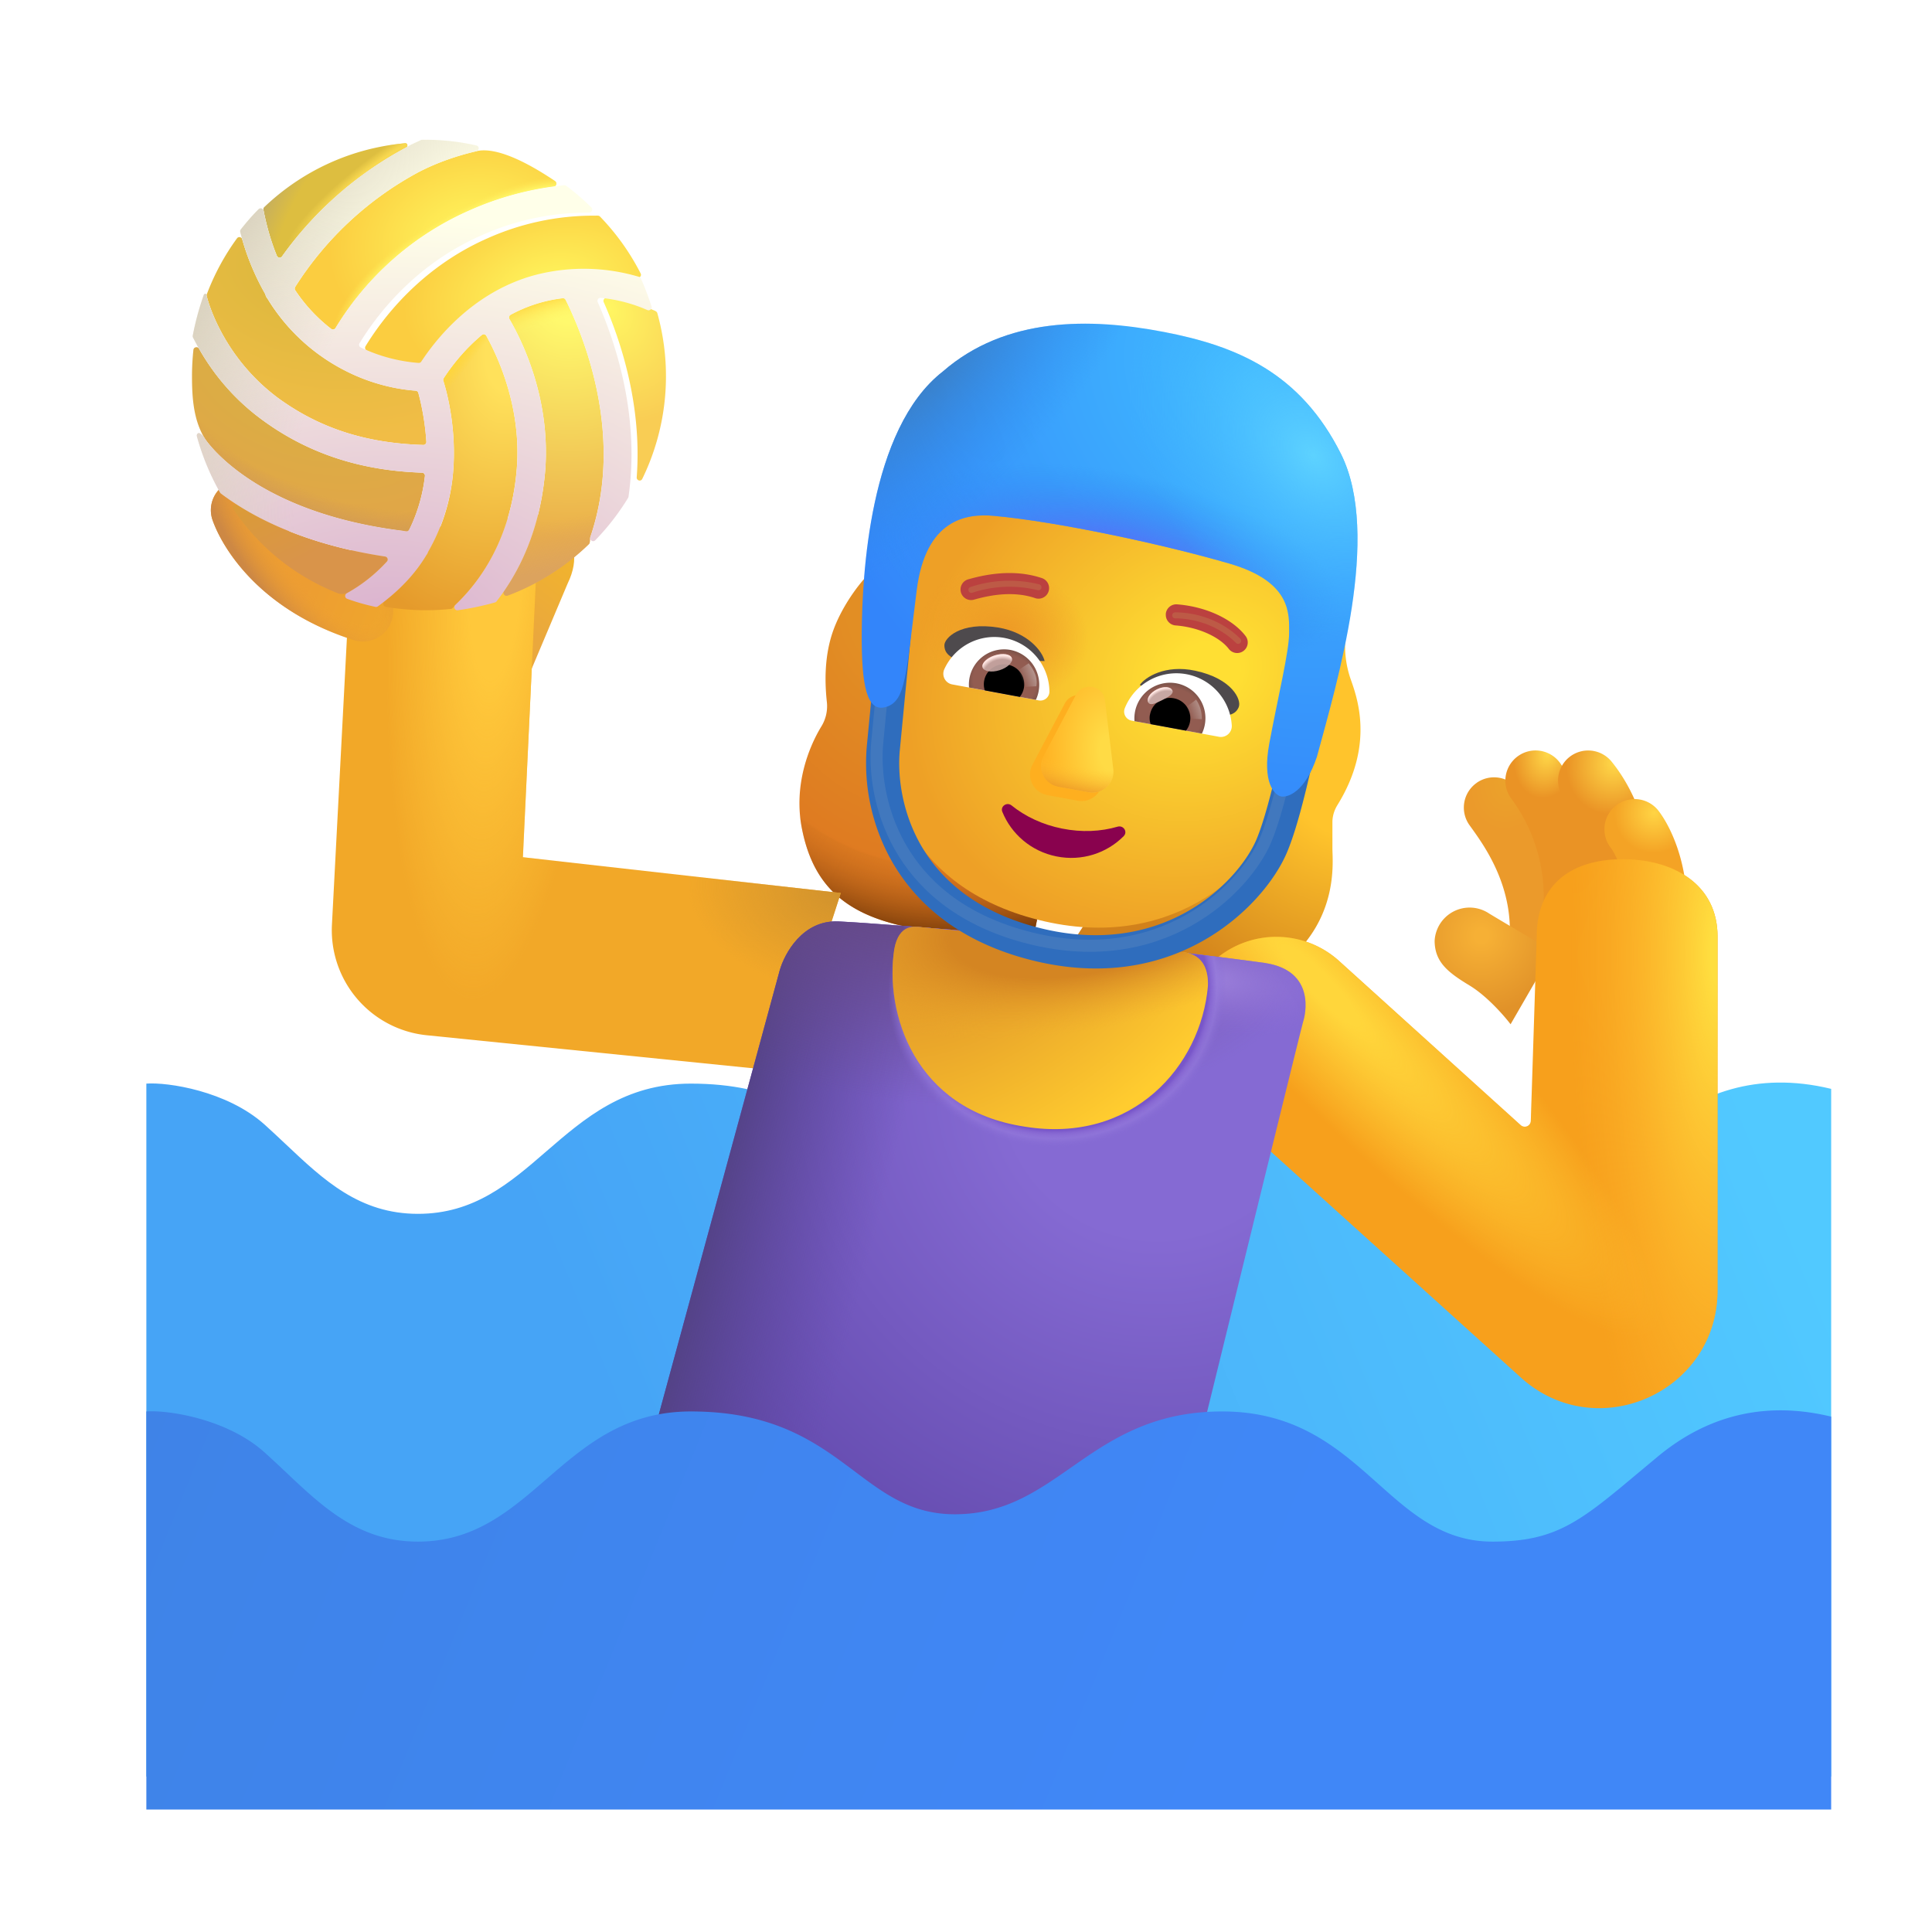 <svg xmlns="http://www.w3.org/2000/svg" fill="none" viewBox="0 0 32 32"><path fill="url(#svg-9fd68b44-0ecf-4e4e-9ea6-6c8ad2f4abb8-a)" d="M13.803 10.438c.163-.45.503-.878.672-1.008l3.375 2.43-.742 3.718c-.094 0-.552-.031-1.633-.156-1.351-.156-1.992-.656-2.195-1.711-.135-.697.11-1.325.32-1.672a.64.64 0 0 0 .097-.397c-.035-.313-.051-.769.106-1.204"/><path fill="url(#svg-0da65ca9-a382-44c6-8e35-4a4c8eba7f90-b)" d="M13.803 10.438c.163-.45.503-.878.672-1.008l3.375 2.43-.742 3.718c-.094 0-.552-.031-1.633-.156-1.351-.156-1.992-.656-2.195-1.711-.135-.697.11-1.325.32-1.672a.64.64 0 0 0 .097-.397c-.035-.313-.051-.769.106-1.204"/><path fill="url(#svg-4454a44f-219a-4d51-8b03-9c672042618b-c)" d="M22.366 11.234a1.7 1.7 0 0 1-.086-.617c.062 0-.75-.104-1.164-.156l-3.532 5.43 3.336.304c1.29-.742 1.149-1.906 1.149-2.14v-.439c0-.101.032-.2.085-.285.623-1.008.317-1.797.212-2.097"/><g filter="url(#svg-3940a057-f5b2-4277-ab7e-dec270933f6a-d)"><path fill="url(#svg-82169588-063d-488c-9a36-aaf6ff6a0cf9-e)" d="M30.18 29.575v-11.39c-1.258-.305-2.198.1-2.875.663l-.301.252c-.982.822-1.379 1.155-2.434 1.155-.818 0-1.343-.468-1.903-.967-.644-.574-1.335-1.19-2.573-1.19-1.172 0-1.859.48-2.504.929-.571.399-1.11.774-1.926.774-.712 0-1.16-.336-1.657-.71-.623-.467-1.323-.993-2.714-.993-1.098 0-1.755.57-2.395 1.123-.605.524-1.194 1.034-2.125 1.034-.968 0-1.56-.558-2.194-1.157q-.169-.16-.345-.32c-.625-.562-1.612-.706-1.96-.68v11.477z"/></g><path fill="url(#svg-8130c362-1bfc-4b9b-9871-2f1875c10b1d-f)" d="m8.625 8.669.458.045c.064.006.128.02.182.056.242.158.338.483.137.895l-.87 2.062-.892-.84z"/><g filter="url(#svg-a40f5cb3-ac76-4ab2-a611-b99a209f00d9-g)"><path fill="#F2A828" d="m5.298 15.914.335-6.413 3.094-.375-.266 5.672 5.265.593-.953 2.954-5.904-.598a1.75 1.75 0 0 1-1.571-1.833"/><path fill="url(#svg-ed0ea593-3a1f-48e8-938f-e671a3bab121-h)" d="m5.298 15.914.335-6.413 3.094-.375-.266 5.672 5.265.593-.953 2.954-5.904-.598a1.75 1.75 0 0 1-1.571-1.833"/><path fill="url(#svg-1bba160e-1692-4f19-9fb4-e9b8cb499685-i)" d="m5.298 15.914.335-6.413 3.094-.375-.266 5.672 5.265.593-.953 2.954-5.904-.598a1.75 1.75 0 0 1-1.571-1.833"/></g><path fill="url(#svg-0dd7bc47-d886-4f0e-9e19-05cdf6b54a6f-j)" fill-rule="evenodd" d="M24.46 12.965a.5.5 0 0 1 .697.125l.04.056c.214.294.92 1.264.797 2.574a.5.5 0 1 1-.996-.095c.087-.915-.401-1.598-.617-1.9l-.046-.064a.5.5 0 0 1 .126-.696" clip-rule="evenodd"/><path fill="url(#svg-3799dfa4-7e0b-4dc0-a590-6d309b551891-k)" fill-rule="evenodd" d="M3.824 7.979a.5.5 0 0 1 .639.302c.08.225.493.986 1.711 1.372a.5.5 0 0 1-.302.953c-1.544-.489-2.176-1.499-2.35-1.988a.5.5 0 0 1 .302-.639" clip-rule="evenodd"/><path fill="url(#svg-9336cbcd-3d44-4c3f-bf0e-30ea654f9dad-l)" fill-rule="evenodd" d="M3.824 7.979a.5.5 0 0 1 .639.302c.08.225.493.986 1.711 1.372a.5.5 0 0 1-.302.953c-1.544-.489-2.176-1.499-2.35-1.988a.5.5 0 0 1 .302-.639" clip-rule="evenodd"/><path fill="url(#svg-4db070ac-db6e-489d-8679-e37885fdf145-m)" fill-rule="evenodd" d="M25.148 12.52a.5.5 0 0 1 .709.143c.188.27.824 1.181.695 2.537a.5.5 0 0 1-.995-.094 2.73 2.73 0 0 0-.534-1.89.5.5 0 0 1 .125-.696" clip-rule="evenodd"/><path fill="url(#svg-f3e07277-8ea7-4f2a-848b-a6380674c18e-n)" fill-rule="evenodd" d="M25.992 12.541a.5.5 0 0 1 .703.076c.268.331.83 1.207.571 2.567a.5.5 0 1 1-.982-.187c.186-.976-.212-1.56-.367-1.753a.5.5 0 0 1 .075-.703" clip-rule="evenodd"/><path fill="url(#svg-9a8f1e58-0639-483f-857c-b93279b75f39-o)" fill-rule="evenodd" d="M26.77 13.339a.5.5 0 0 1 .7.09c.267.347.662 1.258.366 2.407a.5.5 0 1 1-.969-.25c.212-.818-.089-1.416-.189-1.546a.5.5 0 0 1 .091-.701" clip-rule="evenodd"/><path fill="url(#svg-1d46555d-2315-48d0-9ecd-68e1436d68e0-p)" fill-rule="evenodd" d="M26.77 13.339a.5.5 0 0 1 .7.09c.267.347.662 1.258.366 2.407a.5.5 0 1 1-.969-.25c.212-.818-.089-1.416-.189-1.546a.5.5 0 0 1 .091-.701" clip-rule="evenodd"/><path fill="url(#svg-24b9536b-0c7c-497b-86e8-aa2e71ca1823-q)" d="M24.344 16.325c.287.175.57.5.676.64l.699-1.21c-.192-.113-.67-.393-1.051-.622a.58.58 0 0 0-.906.454c.004.351.222.52.582.738"/><g fill-rule="evenodd" clip-rule="evenodd" filter="url(#svg-31903fea-4652-416d-9f17-067e69b58618-r)"><path fill="#F7A01C" d="M26.375 14.731c.856 0 1.573.425 1.573 1.281v5.858c0 1.69-2.003 2.58-3.257 1.447l-5.09-4.6a1.55 1.55 0 1 1 2.079-2.3l3.008 2.719a.1.1 0 0 0 .167-.071l.098-3.053c0-.856.566-1.28 1.422-1.28"/><path fill="url(#svg-45d22284-72ac-4be7-8899-e5f8e765d5b7-s)" d="M26.375 14.731c.856 0 1.573.425 1.573 1.281v5.858c0 1.69-2.003 2.58-3.257 1.447l-5.09-4.6a1.55 1.55 0 1 1 2.079-2.3l3.008 2.719a.1.1 0 0 0 .167-.071l.098-3.053c0-.856.566-1.28 1.422-1.28"/><path fill="url(#svg-6725ee23-c061-4a7c-b474-eb4ca2f9fd52-t)" d="M26.375 14.731c.856 0 1.573.425 1.573 1.281v5.858c0 1.69-2.003 2.58-3.257 1.447l-5.09-4.6a1.55 1.55 0 1 1 2.079-2.3l3.008 2.719a.1.1 0 0 0 .167-.071l.098-3.053c0-.856.566-1.28 1.422-1.28"/></g><g filter="url(#svg-f1689b22-3800-4717-bbd5-48134853b5b7-u)"><path fill="url(#svg-826c4d55-6165-4359-9806-4279dd38ce7b-v)" d="m14.53 12.297.187-1.946c.448-2.856 1.355-3.257 1.752-3.101 1 0 3.331.15 4.656.75s.905 2.339.53 3.133c-.131.578-.418 2.143-.696 2.789-.337.781-1.723 2.22-4.016 1.586-2.13-.59-2.5-2.313-2.413-3.211"/><path fill="url(#svg-8e10e12b-f789-4d86-8945-6b1a305ad14e-w)" d="m14.53 12.297.187-1.946c.448-2.856 1.355-3.257 1.752-3.101 1 0 3.331.15 4.656.75s.905 2.339.53 3.133c-.131.578-.418 2.143-.696 2.789-.337.781-1.723 2.22-4.016 1.586-2.13-.59-2.5-2.313-2.413-3.211"/></g><path fill="url(#svg-6a846d3e-930a-48c9-a385-8b2df439e7b0-x)" d="M3.424 4.875a.04.04 0 0 0-.002.025c.03.13.288 1.023 1.178 1.688.687.502 1.454.753 2.411.782a.05.05 0 0 0 .051-.053 4.2 4.2 0 0 0-.133-.81.05.05 0 0 0-.045-.036 3.1 3.1 0 0 1-1.208-.353 3.2 3.2 0 0 1-1.248-1.175.1.1 0 0 1-.02-.033l-.016-.042-.004-.009a4 4 0 0 1-.375-.895c-.012-.04-.064-.05-.088-.016a3.9 3.9 0 0 0-.5.927"/><path fill="url(#svg-35721b60-de2d-48cf-81fc-9070f6a07126-y)" d="M3.388 7.256c.01.021.797 1.243 3.34 1.543a.05.05 0 0 0 .05-.027c.148-.296.227-.6.26-.888a.05.05 0 0 0-.047-.055c-.736-.026-1.714-.182-2.663-.886a3.75 3.75 0 0 1-1.03-1.166c-.024-.042-.088-.03-.094.017a4 4 0 0 0-.024.439c0 .369.028.726.208 1.023"/><path fill="url(#svg-470b5c55-47d4-4df5-9e96-4954694defb4-z)" d="M3.388 7.256c.01.021.797 1.243 3.34 1.543a.05.05 0 0 0 .05-.027c.148-.296.227-.6.26-.888a.05.05 0 0 0-.047-.055c-.736-.026-1.714-.182-2.663-.886a3.75 3.75 0 0 1-1.03-1.166c-.024-.042-.088-.03-.094.017a4 4 0 0 0-.024.439c0 .369.028.726.208 1.023"/><path fill="url(#svg-1ccf77c3-c12f-40b7-9654-817f6d5e3653-A)" d="M5.605 9.83a.25.25 0 0 0 .14-.004c.272-.151.486-.334.663-.526.027-.03.01-.076-.03-.082-1.132-.172-1.919-.52-2.445-.855-.046-.03-.1.024-.07.068A3.73 3.73 0 0 0 5.605 9.83"/><path fill="url(#svg-cdf918fe-8d0d-40d9-aeca-1be1c478995c-B)" d="M7.467 10.086c.031-.003.052-.044.075-.066.42-.4.922-1.1 1.017-2.252.08-.989-.289-1.816-.504-2.206a.048.048 0 0 0-.074-.013c-.324.27-.535.568-.631.716a.05.05 0 0 0-.006.042c.076.246.22.846.16 1.524a3.16 3.16 0 0 1-.418 1.322l-.003.008-.013.024-.008.01a2.8 2.8 0 0 1-.695.766c-.034.027-.022.082.021.09a4 4 0 0 0 1.079.035"/><path fill="url(#svg-2f0ff509-fd91-4e7f-89fe-25091b591ba3-C)" d="M7.467 10.086c.031-.003.052-.044.075-.066.42-.4.922-1.1 1.017-2.252.08-.989-.289-1.816-.504-2.206a.048.048 0 0 0-.074-.013c-.324.27-.535.568-.631.716a.05.05 0 0 0-.006.042c.076.246.22.846.16 1.524a3.16 3.16 0 0 1-.418 1.322l-.003.008-.013.024-.008.01a2.8 2.8 0 0 1-.695.766c-.034.027-.022.082.021.09a4 4 0 0 0 1.079.035"/><path fill="url(#svg-34d96e3c-77ac-4245-b609-a836ef6f3ecc-D)" d="M9.754 9.013c.025-.025.013-.08.022-.114l.001-.004c.588-1.714-.152-3.418-.409-3.929a.05.05 0 0 0-.048-.026 2.4 2.4 0 0 0-.863.275.05.05 0 0 0-.019.068c.247.43.682 1.366.592 2.517-.074.872-.357 1.518-.68 1.989-.028.04.012.093.057.076.508-.19.965-.482 1.347-.852"/><path fill="url(#svg-34d1231c-ed62-49ce-87f1-6f9e5aa1f7ed-E)" d="M9.754 9.013c.025-.025.013-.08.022-.114l.001-.004c.588-1.714-.152-3.418-.409-3.929a.05.05 0 0 0-.048-.026 2.4 2.4 0 0 0-.863.275.05.05 0 0 0-.019.068c.247.43.682 1.366.592 2.517-.074.872-.357 1.518-.68 1.989-.028.04.012.093.057.076.508-.19.965-.482 1.347-.852"/><path fill="url(#svg-73dc1f66-7310-458b-be4e-bc2d8370f53a-F)" d="M9.754 9.013c.025-.025.013-.08.022-.114l.001-.004c.588-1.714-.152-3.418-.409-3.929a.05.05 0 0 0-.048-.026 2.4 2.4 0 0 0-.863.275.05.05 0 0 0-.019.068c.247.43.682 1.366.592 2.517-.074.872-.357 1.518-.68 1.989-.028.04.012.093.057.076.508-.19.965-.482 1.347-.852"/><g filter="url(#svg-ea71e837-95ee-45be-81d2-c76c4a4393be-G)"><path fill="url(#svg-93814032-2c65-431d-bf4c-9d5d22723d6c-H)" d="M10.786 5.183c-.008-.026-.042-.037-.067-.048a2.5 2.5 0 0 0-.77-.201.05.05 0 0 0-.05.069c.254.573.64 1.664.547 2.901-.005.055.068.078.092.028a3.88 3.88 0 0 0 .248-2.75"/></g><g filter="url(#svg-86542e25-3236-4692-80ba-5921ca527e4b-I)"><path fill="url(#svg-795287c8-26cf-4ac2-ad5d-e674f585cc99-J)" d="M6.977 5.99c.223-.341.846-1.164 1.906-1.44a3.2 3.2 0 0 1 1.57-.001c.042.01.078-.032.058-.07a3.9 3.9 0 0 0-.674-.943c-.018-.02-.054-.014-.08-.014a4.3 4.3 0 0 0-1.793.38c-1.136.503-1.76 1.374-2.01 1.783a.05.05 0 0 0 .02.07c.4.19.76.243.958.256a.05.05 0 0 0 .045-.022"/></g><path fill="url(#svg-bfd42b44-74cf-4605-8751-18b908eedc0a-K)" d="M9.193 3c.038.025.023.084-.022.09a5 5 0 0 0-1.395.395 4.9 4.9 0 0 0-2.218 1.948.05.05 0 0 1-.073.014 2.7 2.7 0 0 1-.596-.64.05.05 0 0 1-.001-.053A5.5 5.5 0 0 1 6.94 2.847a4.1 4.1 0 0 1 .95-.343c.361-.085.938.247 1.303.495"/><path fill="url(#svg-509dc2b9-3f4e-4e45-980c-1c4b0da257de-L)" d="M9.193 3c.038.025.023.084-.022.09a5 5 0 0 0-1.395.395 4.9 4.9 0 0 0-2.218 1.948.05.05 0 0 1-.073.014 2.7 2.7 0 0 1-.596-.64.05.05 0 0 1-.001-.053A5.5 5.5 0 0 1 6.94 2.847a4.1 4.1 0 0 1 .95-.343c.361-.085.938.247 1.303.495"/><path fill="url(#svg-60c0a888-434c-4ae9-888b-e231836ddd33-M)" d="M4.373 3.435c-.014.013-.01.037-.007.056q.084.42.22.747a.05.05 0 0 0 .086.01A6 6 0 0 1 6.73 2.44c.031-.02.018-.07-.02-.067-.904.079-1.719.469-2.338 1.062"/><path fill="url(#svg-315084a3-de72-47a3-857e-0815a179216d-N)" d="M4.373 3.435c-.014.013-.01.037-.007.056q.084.42.22.747a.05.05 0 0 0 .086.01A6 6 0 0 1 6.73 2.44c.031-.02.018-.07-.02-.067-.904.079-1.719.469-2.338 1.062"/><path fill="url(#svg-7d0a509f-753a-4db1-96b5-9ca412878ef3-O)" d="M8.883 4.55C7.823 4.826 7.2 5.65 6.977 5.99a.05.05 0 0 1-.045.021 2.7 2.7 0 0 1-.957-.256.05.05 0 0 1-.02-.07c.25-.41.873-1.28 2.009-1.782a4.3 4.3 0 0 1 1.792-.381c.046 0 .07-.055.038-.087a4 4 0 0 0-.415-.357.05.05 0 0 0-.034-.01 5.1 5.1 0 0 0-1.57.417 4.9 4.9 0 0 0-2.217 1.948.05.05 0 0 1-.073.014 2.7 2.7 0 0 1-.596-.64.05.05 0 0 1-.001-.053A5.5 5.5 0 0 1 6.94 2.847c.319-.167.664-.274.95-.342.05-.013.053-.084.002-.095a3.8 3.8 0 0 0-.837-.095h-.061a.1.1 0 0 0-.023.005c-.08.04-.16.07-.24.12a6 6 0 0 0-2.06 1.807.05.05 0 0 1-.085-.009 4 4 0 0 1-.22-.747c-.008-.039-.055-.054-.083-.026-.105.104-.203.219-.295.335a.05.05 0 0 0-.009.043 4.2 4.2 0 0 0 .413 1.026.2.2 0 0 0 .044.083 3.2 3.2 0 0 0 1.24 1.166c.489.259.949.337 1.208.353a.05.05 0 0 1 .045.036c.049.175.11.47.133.81a.05.05 0 0 1-.05.053c-.957-.029-1.725-.28-2.412-.782-.951-.71-1.18-1.682-1.18-1.703 0-.026-.037-.025-.045 0a4.6 4.6 0 0 0-.182.673.05.05 0 0 0 .004.032c.2.395.543.92 1.131 1.353.949.704 1.927.86 2.663.886a.05.05 0 0 1 .048.055 2.7 2.7 0 0 1-.26.888.05.05 0 0 1-.051.027c-2.543-.3-3.33-1.522-3.34-1.543a.23.23 0 0 0-.075-.077c-.03-.019-.061.012-.052.047.092.334.22.641.383.93a.1.1 0 0 0 .013.016c.512.387 1.371.841 2.722 1.046.039.006.056.053.03.082a2.6 2.6 0 0 1-.665.526c-.038.021-.035.078.006.092q.225.082.469.134a.05.05 0 0 0 .039-.008q.53-.387.804-.85l.008-.01.013-.023q.004-.013.01-.025a3.2 3.2 0 0 0 .411-1.305 4.2 4.2 0 0 0-.16-1.524.05.05 0 0 1 .006-.042 3.3 3.3 0 0 1 .631-.716.048.048 0 0 1 .074.013c.215.39.584 1.217.505 2.206-.096 1.151-.598 1.852-1.018 2.252-.036.034-.008.096.04.088q.32-.046.617-.13a.05.05 0 0 0 .026-.018c.372-.48.722-1.176.805-2.16.09-1.151-.345-2.087-.592-2.517a.05.05 0 0 1 .019-.068 2.37 2.37 0 0 1 .863-.275c.02-.002.04.008.048.026.257.511.997 2.215.41 3.93-.018.05.044.091.081.053a4 4 0 0 0 .544-.702.1.1 0 0 0 .007-.019c.197-1.369-.236-2.602-.51-3.225a.05.05 0 0 1 .05-.07c.33.034.593.123.77.202.04.019.085-.02.071-.061a5 5 0 0 0-.175-.461.05.05 0 0 0-.03-.027 3.2 3.2 0 0 0-1.703-.036"/><path fill="url(#svg-831dbf4f-5e9f-4990-b620-598bab095390-P)" d="M8.883 4.55C7.823 4.826 7.2 5.65 6.977 5.99a.05.05 0 0 1-.045.021 2.7 2.7 0 0 1-.957-.256.05.05 0 0 1-.02-.07c.25-.41.873-1.28 2.009-1.782a4.3 4.3 0 0 1 1.792-.381c.046 0 .07-.055.038-.087a4 4 0 0 0-.415-.357.05.05 0 0 0-.034-.01 5.1 5.1 0 0 0-1.57.417 4.9 4.9 0 0 0-2.217 1.948.05.05 0 0 1-.073.014 2.7 2.7 0 0 1-.596-.64.05.05 0 0 1-.001-.053A5.5 5.5 0 0 1 6.94 2.847c.319-.167.664-.274.95-.342.05-.013.053-.084.002-.095a3.8 3.8 0 0 0-.837-.095h-.061a.1.1 0 0 0-.023.005c-.08.04-.16.07-.24.12a6 6 0 0 0-2.06 1.807.05.05 0 0 1-.085-.009 4 4 0 0 1-.22-.747c-.008-.039-.055-.054-.083-.026-.105.104-.203.219-.295.335a.05.05 0 0 0-.009.043 4.2 4.2 0 0 0 .413 1.026.2.2 0 0 0 .044.083 3.2 3.2 0 0 0 1.24 1.166c.489.259.949.337 1.208.353a.05.05 0 0 1 .045.036c.049.175.11.47.133.81a.05.05 0 0 1-.05.053c-.957-.029-1.725-.28-2.412-.782-.951-.71-1.18-1.682-1.18-1.703 0-.026-.037-.025-.045 0a4.6 4.6 0 0 0-.182.673.05.05 0 0 0 .004.032c.2.395.543.92 1.131 1.353.949.704 1.927.86 2.663.886a.05.05 0 0 1 .048.055 2.7 2.7 0 0 1-.26.888.05.05 0 0 1-.051.027c-2.543-.3-3.33-1.522-3.34-1.543a.23.23 0 0 0-.075-.077c-.03-.019-.061.012-.052.047.092.334.22.641.383.93a.1.1 0 0 0 .013.016c.512.387 1.371.841 2.722 1.046.039.006.056.053.03.082a2.6 2.6 0 0 1-.665.526c-.038.021-.035.078.006.092q.225.082.469.134a.05.05 0 0 0 .039-.008q.53-.387.804-.85l.008-.01.013-.023q.004-.013.01-.025a3.2 3.2 0 0 0 .411-1.305 4.2 4.2 0 0 0-.16-1.524.05.05 0 0 1 .006-.042 3.3 3.3 0 0 1 .631-.716.048.048 0 0 1 .074.013c.215.39.584 1.217.505 2.206-.096 1.151-.598 1.852-1.018 2.252-.036.034-.008.096.04.088q.32-.046.617-.13a.05.05 0 0 0 .026-.018c.372-.48.722-1.176.805-2.16.09-1.151-.345-2.087-.592-2.517a.05.05 0 0 1 .019-.068 2.37 2.37 0 0 1 .863-.275c.02-.002.04.008.048.026.257.511.997 2.215.41 3.93-.018.05.044.091.081.053a4 4 0 0 0 .544-.702.1.1 0 0 0 .007-.019c.197-1.369-.236-2.602-.51-3.225a.05.05 0 0 1 .05-.07c.33.034.593.123.77.202.04.019.085-.02.071-.061a5 5 0 0 0-.175-.461.05.05 0 0 0-.03-.027 3.2 3.2 0 0 0-1.703-.036"/><path fill="url(#svg-9de7b157-0774-46eb-a712-59a3ff370c0b-Q)" d="m12.914 16.075-2.14 7.86 4.609 2.171 4.422-1.953c.583-2.38 1.756-7.16 1.78-7.234.032-.094.22-.844-.64-.97-2.61-.358-6.328-.655-7.062-.687-.588-.025-.89.532-.969.813"/><path fill="url(#svg-670f3832-dfb9-404c-beba-7a62313a6f2b-R)" d="m12.914 16.075-2.14 7.86 4.609 2.171 4.422-1.953c.583-2.38 1.756-7.16 1.78-7.234.032-.094.22-.844-.64-.97-2.61-.358-6.328-.655-7.062-.687-.588-.025-.89.532-.969.813"/><path fill="url(#svg-6221def8-a6ec-4e19-86a1-e51df4843b35-S)" d="m12.914 16.075-2.14 7.86 4.609 2.171 4.422-1.953c.583-2.38 1.756-7.16 1.78-7.234.032-.094.22-.844-.64-.97-2.61-.358-6.328-.655-7.062-.687-.588-.025-.89.532-.969.813"/><path fill="url(#svg-5132db5f-b421-48dc-a180-7c29db9bb994-T)" d="m12.914 16.075-2.14 7.86 4.609 2.171 4.422-1.953c.583-2.38 1.756-7.16 1.78-7.234.032-.094.22-.844-.64-.97-2.61-.358-6.328-.655-7.062-.687-.588-.025-.89.532-.969.813"/><path fill="url(#svg-beeec75f-dddc-48ef-b9ef-707040bf3fa8-U)" d="m12.914 16.075-2.14 7.86 4.609 2.171 4.422-1.953c.583-2.38 1.756-7.16 1.78-7.234.032-.094.22-.844-.64-.97-2.61-.358-6.328-.655-7.062-.687-.588-.025-.89.532-.969.813"/><path fill="url(#svg-dd2d6a36-b248-4d9d-8716-88ca41aae63a-V)" d="m12.914 16.075-2.14 7.86 4.609 2.171 4.422-1.953c.583-2.38 1.756-7.16 1.78-7.234.032-.094.22-.844-.64-.97-2.61-.358-6.328-.655-7.062-.687-.588-.025-.89.532-.969.813"/><path fill="url(#svg-fb9a82ad-1b64-4a72-947c-1c74c1332127-W)" d="M14.812 15.723c.078-.437.356-.364.395-.371l4.3.414c.11 0 .52.01.5.567-.117 1.328-1.25 2.617-3.034 2.328-1.84-.277-2.321-1.895-2.161-2.938"/><path fill="url(#svg-da73e4f8-99b3-482a-9acd-21e9c6e1f2c7-X)" d="M14.812 15.723c.078-.437.356-.364.395-.371l4.3.414c.11 0 .52.01.5.567-.117 1.328-1.25 2.617-3.034 2.328-1.84-.277-2.321-1.895-2.161-2.938"/><path fill="#BB413F" fill-rule="evenodd" d="M17.14 9.905c-.38-.127-.779-.037-1.004.026a.175.175 0 1 1-.094-.337c.233-.065.72-.183 1.208-.021a.175.175 0 1 1-.11.332M19.31 10.17a.175.175 0 0 0 .16.189c.413.032.746.21.882.388a.175.175 0 1 0 .279-.212c-.215-.282-.656-.488-1.134-.525a.175.175 0 0 0-.188.16" clip-rule="evenodd"/><g filter="url(#svg-6f5c3edf-5597-4e9a-a260-b9a628ef84e7-Y)"><path fill="#FEAF1F" d="m17.636 11.652-.535 1.014c-.11.209.014.46.248.504l.497.092a.348.348 0 0 0 .412-.382l-.138-1.138c-.028-.252-.364-.314-.484-.09"/></g><g filter="url(#svg-a33053a8-ae32-4d40-9eb2-72b9352f63a3-Z)"><path fill="url(#svg-7f971ed6-6cfd-45d4-95aa-0acb905be984-aa)" d="m17.818 11.513-.535 1.014c-.11.209.014.46.248.504l.498.091a.348.348 0 0 0 .411-.381l-.138-1.139c-.028-.251-.364-.313-.484-.09"/><path fill="url(#svg-81be0889-035e-4487-96ed-74a7f11b741b-ab)" d="m17.818 11.513-.535 1.014c-.11.209.014.46.248.504l.498.091a.348.348 0 0 0 .411-.381l-.138-1.139c-.028-.251-.364-.313-.484-.09"/></g><path fill="#89024E" d="M17.592 13.724c-.322-.064-.61-.2-.838-.384-.078-.062-.19.017-.152.107.148.365.476.654.897.738.422.085.835-.056 1.112-.335.072-.072-.003-.185-.099-.158-.28.082-.595.097-.92.032"/><g filter="url(#svg-1420d2a5-7468-4d02-83c1-bec91a5b1341-ac)"><path fill="#4E4A4D" d="M15.542 10.737c0 .149.117.193.168.23l1.492.032c-.034-.154-.27-.473-.77-.555-.625-.101-.89.175-.89.293"/></g><g filter="url(#svg-06d8a30f-7eef-4a06-b2b9-e05856c5a975-ad)"><path fill="#4E4A4D" d="M20.62 11.756c-.054.138-.18.136-.24.153l-1.402-.512c.087-.131.423-.344.918-.238.62.132.766.486.723.596"/></g><path fill="#fff" d="M19.652 11.167a.92.92 0 0 1 .75.847.18.18 0 0 1-.214.189l-1.444-.267a.152.152 0 0 1-.115-.203.92.92 0 0 1 1.023-.566"/><path fill="url(#svg-03335435-79c3-4236-b6a7-7dc688e5aeff-ae)" d="M19.485 11.318a.587.587 0 0 1 .422.833l-1.116-.206a.59.59 0 0 1 .694-.627"/><path fill="#000" d="M19.048 11.835a.335.335 0 0 1 .392-.27.335.335 0 0 1 .204.537l-.585-.108a.3.3 0 0 1-.012-.16"/><g filter="url(#svg-a34db4d6-4708-400f-9003-61bcc133ed11-af)"><path fill="#C7A7A3" d="M19.417 11.433c.031.062-.067.113-.177.168-.111.054-.193.092-.223.03-.031-.062.034-.157.144-.212s.225-.048.256.014"/><path fill="url(#svg-ddfc9fd0-5a60-4255-977b-0622ba1673c9-ag)" d="M19.417 11.433c.031.062-.067.113-.177.168-.111.054-.193.092-.223.03-.031-.062.034-.157.144-.212s.225-.048.256.014"/></g><g filter="url(#svg-0a675065-92cf-4fb5-b422-225f92231749-ah)"><path fill="url(#svg-7e290582-6bc4-42ef-b81d-c99f72cfb3a7-ai)" d="M19.905 11.913a.55.55 0 0 0-.094-.325l-.2.152.048.16z"/></g><path fill="#fff" d="M16.636 10.566a.91.91 0 0 0-.996.52.18.18 0 0 0 .131.25l1.433.265a.15.15 0 0 0 .178-.148.915.915 0 0 0-.747-.887"/><path fill="url(#svg-8d385f8e-3ba1-41ba-8413-76de6f638633-aj)" d="M16.736 10.765a.583.583 0 0 0-.686.622l1.107.205a.587.587 0 0 0-.421-.827"/><path fill="#000" d="M16.958 11.399a.33.33 0 0 0-.267-.39.332.332 0 0 0-.38.426l.58.108a.33.33 0 0 0 .067-.144"/><g filter="url(#svg-59134cfc-e061-471b-84e2-870426c31b64-ak)"><path fill="url(#svg-7dbbf898-4d14-4c75-857c-e12794165616-al)" d="M17.165 11.366c.034-.185-.093-.335-.127-.38l-.217.144.07.252z"/></g><g filter="url(#svg-8658a943-52ff-48ce-a40d-362c888fb2fb-am)" transform="rotate(-17.442 16.517 10.978)"><ellipse cx="16.517" cy="10.978" fill="#C7A7A3" fill-opacity=".9" rx=".254" ry=".129"/><ellipse cx="16.517" cy="10.978" fill="url(#svg-6307777d-fb7c-49c6-a7e1-e9590a6d8154-an)" rx=".254" ry=".129"/></g><g filter="url(#svg-0cd282fe-d02f-41bb-941f-80b943a9cbb0-ao)"><path fill="url(#svg-1dc49d52-c961-4b6d-8c7a-c8e1c88fdd2b-ap)" d="M30.18 30.122v-6.508c-1.258-.305-2.198.101-2.875.664l-.301.251c-.982.823-1.379 1.155-2.434 1.155-.818 0-1.343-.467-1.903-.967-.644-.573-1.335-1.189-2.573-1.189-1.172 0-1.859.479-2.504.929-.571.398-1.11.774-1.926.774-.712 0-1.16-.336-1.657-.71-.623-.467-1.323-.993-2.714-.993-1.098 0-1.755.57-2.395 1.123-.605.523-1.194 1.033-2.125 1.033-.968 0-1.56-.557-2.194-1.156a20 20 0 0 0-.345-.32c-.625-.563-1.612-.706-1.96-.68v6.594z"/></g><g filter="url(#svg-2449a303-7f21-4d77-b4da-c364064f63e1-aq)"><path stroke="#BD5A46" stroke-linecap="round" stroke-width=".1" d="M16.09 9.77a2 2 0 0 1 1.11-.043"/></g><g filter="url(#svg-091aca64-84f5-4f02-a532-e9591c96c704-ar)"><path stroke="#BD5A46" stroke-linecap="round" stroke-width=".1" d="M19.465 10.192c.316 0 .734.113 1.043.422"/></g><g filter="url(#svg-403e57e8-a40f-4b31-af18-f21c0ebf40c6-as)"><path fill="#2F6DBD" fill-rule="evenodd" d="m14.256 12.27.187-1.945.548.053-.187 1.945c-.039.403.025 1 .34 1.56.312.552.876 1.084 1.873 1.36 2.131.59 3.394-.745 3.69-1.43.127-.296.263-.824.387-1.372.06-.27.117-.538.166-.775l.024-.112c.04-.19.074-.358.102-.482l.536.121a32 32 0 0 0-.123.585c-.05.238-.107.51-.169.784-.121.54-.268 1.118-.419 1.469-.378.878-1.887 2.422-4.341 1.742-1.135-.314-1.82-.939-2.205-1.62a3.3 3.3 0 0 1-.409-1.883" clip-rule="evenodd"/></g><g filter="url(#svg-ba70efb5-dea5-43fe-b738-336fac59e5be-at)"><path stroke="#4178BE" stroke-width=".2" d="m14.717 10.352-.187 1.945c-.086.898.282 2.62 2.413 3.21 2.293.636 3.679-.804 4.016-1.585.278-.646.565-2.211.695-2.79"/></g><path fill="url(#svg-b1945cdf-e84c-4fde-9266-b5a28d27e396-au)" d="M15.184 9.774c.148-1.181.828-1.271 1.277-1.23 1.074.097 2.836.48 3.898.789 1.045.303.993.847.993 1.152s-.18 1.035-.329 1.832c-.118.638.081.85.196.875.117.02.4-.081.593-.656.336-1.242 1.07-3.672.399-5.016-.672-1.344-1.719-1.789-2.938-2.023-1.218-.235-2.617-.25-3.656.656-1.226.953-1.336 3.406-1.344 4.313-.007.906.086 1.343.407 1.242.32-.102.324-.504.504-1.934"/><path fill="url(#svg-b94582ea-1c50-4a56-a779-d5c76c734fa2-av)" d="M15.184 9.774c.148-1.181.828-1.271 1.277-1.23 1.074.097 2.836.48 3.898.789 1.045.303.993.847.993 1.152s-.18 1.035-.329 1.832c-.118.638.081.85.196.875.117.02.4-.081.593-.656.336-1.242 1.07-3.672.399-5.016-.672-1.344-1.719-1.789-2.938-2.023-1.218-.235-2.617-.25-3.656.656-1.226.953-1.336 3.406-1.344 4.313-.007.906.086 1.343.407 1.242.32-.102.324-.504.504-1.934"/><path fill="url(#svg-fa475f08-9d20-4453-a905-4f641012db59-aw)" d="M15.184 9.774c.148-1.181.828-1.271 1.277-1.23 1.074.097 2.836.48 3.898.789 1.045.303.993.847.993 1.152s-.18 1.035-.329 1.832c-.118.638.081.85.196.875.117.02.4-.081.593-.656.336-1.242 1.07-3.672.399-5.016-.672-1.344-1.719-1.789-2.938-2.023-1.218-.235-2.617-.25-3.656.656-1.226.953-1.336 3.406-1.344 4.313-.007.906.086 1.343.407 1.242.32-.102.324-.504.504-1.934"/><path fill="url(#svg-36066a71-15a7-4701-a37b-fd0929aba399-ax)" d="M15.184 9.774c.148-1.181.828-1.271 1.277-1.23 1.074.097 2.836.48 3.898.789 1.045.303.993.847.993 1.152s-.18 1.035-.329 1.832c-.118.638.081.85.196.875.117.02.4-.081.593-.656.336-1.242 1.07-3.672.399-5.016-.672-1.344-1.719-1.789-2.938-2.023-1.218-.235-2.617-.25-3.656.656-1.226.953-1.336 3.406-1.344 4.313-.007.906.086 1.343.407 1.242.32-.102.324-.504.504-1.934"/><defs><radialGradient id="svg-9fd68b44-0ecf-4e4e-9ea6-6c8ad2f4abb8-a" cx="0" cy="0" r="1" gradientTransform="matrix(.608 5.609 -4.205 .456 14.938 9.969)" gradientUnits="userSpaceOnUse"><stop offset=".214" stop-color="#E28E24"/><stop offset="1" stop-color="#DD7320"/></radialGradient><radialGradient id="svg-0da65ca9-a382-44c6-8e35-4a4c8eba7f90-b" cx="0" cy="0" r="1" gradientTransform="matrix(-.843 4.359 -5.01 -.968 15.546 11.219)" gradientUnits="userSpaceOnUse"><stop offset=".7" stop-color="#E07C21" stop-opacity="0"/><stop offset=".712" stop-color="#C86D1B" stop-opacity=".23"/><stop offset=".963" stop-color="#7A3C09"/></radialGradient><radialGradient id="svg-4454a44f-219a-4d51-8b03-9c672042618b-c" cx="0" cy="0" r="1" gradientTransform="rotate(124.509 8.145 12.124)scale(4.75 4.1)" gradientUnits="userSpaceOnUse"><stop offset=".351" stop-color="#FFC42C"/><stop offset="1" stop-color="#D1811B"/></radialGradient><radialGradient id="svg-ed0ea593-3a1f-48e8-938f-e671a3bab121-h" cx="0" cy="0" r="1" gradientTransform="matrix(-.406 6.938 -1.768 -.104 8.008 10.22)" gradientUnits="userSpaceOnUse"><stop offset=".234" stop-color="#FFC83B"/><stop offset="1" stop-color="#FFC83B" stop-opacity="0"/></radialGradient><radialGradient id="svg-1bba160e-1692-4f19-9fb4-e9b8cb499685-i" cx="0" cy="0" r="1" gradientTransform="matrix(-2.531 -.25 .163 -1.652 13.727 15.387)" gradientUnits="userSpaceOnUse"><stop stop-color="#D1922D"/><stop offset="1" stop-color="#D1922D" stop-opacity="0"/></radialGradient><radialGradient id="svg-0dd7bc47-d886-4f0e-9e19-05cdf6b54a6f-j" cx="0" cy="0" r="1" gradientTransform="matrix(-.556 1.949 -1.482 -.423 25.008 12.92)" gradientUnits="userSpaceOnUse"><stop stop-color="#EBA32B"/><stop offset=".42" stop-color="#EB9A2B"/></radialGradient><radialGradient id="svg-9336cbcd-3d44-4c3f-bf0e-30ea654f9dad-l" cx="0" cy="0" r="1" gradientTransform="matrix(-.812 .691 -1.883 -2.212 5.328 9.29)" gradientUnits="userSpaceOnUse"><stop offset=".445" stop-color="#EE9F32" stop-opacity="0"/><stop offset=".994" stop-color="#CD8844"/></radialGradient><radialGradient id="svg-4db070ac-db6e-489d-8679-e37885fdf145-m" cx="0" cy="0" r="1" gradientTransform="matrix(-.516 1.905 -1.386 -.376 25.64 12.473)" gradientUnits="userSpaceOnUse"><stop stop-color="#FFD949"/><stop offset=".384" stop-color="#EA9325"/></radialGradient><radialGradient id="svg-f3e07277-8ea7-4f2a-848b-a6380674c18e-n" cx="0" cy="0" r="1" gradientTransform="rotate(113.89 9.262 15.016)scale(1.871 1.682)" gradientUnits="userSpaceOnUse"><stop stop-color="#FFD949"/><stop offset=".467" stop-color="#EA9325"/></radialGradient><radialGradient id="svg-9a8f1e58-0639-483f-857c-b93279b75f39-o" cx="0" cy="0" r="1" gradientTransform="rotate(123.003 10.044 14.17)scale(.904 .894)" gradientUnits="userSpaceOnUse"><stop stop-color="#FFD444"/><stop offset=".739" stop-color="#F4A325"/></radialGradient><radialGradient id="svg-1d46555d-2315-48d0-9ecd-68e1436d68e0-p" cx="0" cy="0" r="1" gradientTransform="rotate(-50.097 30.21 -21.81)scale(.591 1.016)" gradientUnits="userSpaceOnUse"><stop offset=".278" stop-color="#FCC433"/><stop offset="1" stop-color="#FCC433" stop-opacity="0"/></radialGradient><radialGradient id="svg-24b9536b-0c7c-497b-86e8-aa2e71ca1823-q" cx="0" cy="0" r="1" gradientTransform="rotate(38.059 -10.196 43.322)scale(1.28 1.301)" gradientUnits="userSpaceOnUse"><stop offset=".088" stop-color="#F6B035"/><stop offset="1" stop-color="#E19229"/></radialGradient><radialGradient id="svg-45d22284-72ac-4be7-8899-e5f8e765d5b7-s" cx="0" cy="0" r="1" gradientTransform="matrix(5.5 5.719 -1.125 1.082 21.383 16.825)" gradientUnits="userSpaceOnUse"><stop offset=".112" stop-color="#FFD63B"/><stop offset="1" stop-color="#FFD63B" stop-opacity="0"/></radialGradient><radialGradient id="svg-6725ee23-c061-4a7c-b474-eb4ca2f9fd52-t" cx="0" cy="0" r="1" gradientTransform="matrix(0 10.156 -2.425 0 27.948 16.294)" gradientUnits="userSpaceOnUse"><stop offset=".046" stop-color="#FFDE3F"/><stop offset="1" stop-color="#FFB32D" stop-opacity="0"/></radialGradient><radialGradient id="svg-826c4d55-6165-4359-9806-4279dd38ce7b-v" cx="0" cy="0" r="1" gradientTransform="rotate(153.547 8.561 8.05)scale(5.068 4.243)" gradientUnits="userSpaceOnUse"><stop offset=".113" stop-color="#FFDF33"/><stop offset="1" stop-color="#EEA026"/></radialGradient><radialGradient id="svg-8e10e12b-f789-4d86-8945-6b1a305ad14e-w" cx="0" cy="0" r="1" gradientTransform="matrix(.234 -1.094 1.373 .294 16.484 10.781)" gradientUnits="userSpaceOnUse"><stop stop-color="#EE9925"/><stop offset="1" stop-color="#EE9925" stop-opacity="0"/></radialGradient><radialGradient id="svg-6a846d3e-930a-48c9-a385-8b2df439e7b0-x" cx="0" cy="0" r="1" gradientTransform="matrix(-.906 2.219 -3.498 -1.429 4.883 4.606)" gradientUnits="userSpaceOnUse"><stop offset=".203" stop-color="#E0B93F"/><stop offset="1" stop-color="#F1BD46"/></radialGradient><radialGradient id="svg-35721b60-de2d-48cf-81fc-9070f6a07126-y" cx="0" cy="0" r="1" gradientTransform="matrix(-.96 1.999 -3.513 -1.688 4.73 6.309)" gradientUnits="userSpaceOnUse"><stop offset=".203" stop-color="#DAAE44"/><stop offset="1" stop-color="#E2A548"/></radialGradient><radialGradient id="svg-470b5c55-47d4-4df5-9e96-4954694defb4-z" cx="0" cy="0" r="1" gradientTransform="matrix(-.516 1.391 -3.212 -1.191 5.508 7.06)" gradientUnits="userSpaceOnUse"><stop offset=".764" stop-color="#D39C52" stop-opacity="0"/><stop offset="1" stop-color="#D39C52"/></radialGradient><radialGradient id="svg-1ccf77c3-c12f-40b7-9654-817f6d5e3653-A" cx="0" cy="0" r="1" gradientTransform="rotate(73.347 -3.658 6.619)scale(1.436 2.952)" gradientUnits="userSpaceOnUse"><stop offset=".05" stop-color="#DB9C35"/><stop offset="1" stop-color="#D9944A"/></radialGradient><radialGradient id="svg-cdf918fe-8d0d-40d9-aeca-1be1c478995c-B" cx="0" cy="0" r="1" gradientTransform="matrix(-1.147 4.656 -2.928 -.721 8.57 5.7)" gradientUnits="userSpaceOnUse"><stop offset=".168" stop-color="#FFE15B"/><stop offset="1" stop-color="#E59A2B"/></radialGradient><radialGradient id="svg-34d96e3c-77ac-4245-b609-a836ef6f3ecc-D" cx="0" cy="0" r="1" gradientTransform="matrix(.406 3.963 -3.918 .402 9.43 4.94)" gradientUnits="userSpaceOnUse"><stop offset=".1" stop-color="#FFF96D"/><stop offset="1" stop-color="#EAAE49"/></radialGradient><radialGradient id="svg-34d1231c-ed62-49ce-87f1-6f9e5aa1f7ed-E" cx="0" cy="0" r="1" gradientTransform="rotate(81.641 .742 8.022)scale(3.836 10.591)" gradientUnits="userSpaceOnUse"><stop offset=".667" stop-color="#DCA35E" stop-opacity="0"/><stop offset=".887" stop-color="#DCA35E"/></radialGradient><radialGradient id="svg-73dc1f66-7310-458b-be4e-bc2d8370f53a-F" cx="0" cy="0" r="1" gradientTransform="matrix(-1.102 -3.502 7.049 -2.217 9.922 8.442)" gradientUnits="userSpaceOnUse"><stop offset=".862" stop-color="#FFFA6E" stop-opacity="0"/><stop offset="1" stop-color="#FFCD36"/></radialGradient><radialGradient id="svg-93814032-2c65-431d-bf4c-9d5d22723d6c-H" cx="0" cy="0" r="1" gradientTransform="matrix(.953 1.732 -1.314 .723 9.977 5.11)" gradientUnits="userSpaceOnUse"><stop stop-color="#FFF662"/><stop offset="1" stop-color="#F9CD54"/></radialGradient><radialGradient id="svg-795287c8-26cf-4ac2-ad5d-e674f585cc99-J" cx="0" cy="0" r="1" gradientTransform="rotate(-103.141 6.39 -1.196)scale(1.581 2.462)" gradientUnits="userSpaceOnUse"><stop stop-color="#FFF75E"/><stop offset="1" stop-color="#FBCD40"/></radialGradient><radialGradient id="svg-bfd42b44-74cf-4605-8751-18b908eedc0a-K" cx="0" cy="0" r="1" gradientTransform="rotate(-100.73 5.552 -1.249)scale(1.849 2.38)" gradientUnits="userSpaceOnUse"><stop stop-color="#FFF75E"/><stop offset="1" stop-color="#FBCD40"/></radialGradient><radialGradient id="svg-509dc2b9-3f4e-4e45-980c-1c4b0da257de-L" cx="0" cy="0" r="1" gradientTransform="rotate(151.204 3.382 3.273)scale(2.692 1.11)" gradientUnits="userSpaceOnUse"><stop offset=".874" stop-color="#FFF665"/><stop offset="1" stop-color="#FFE451" stop-opacity="0"/></radialGradient><radialGradient id="svg-60c0a888-434c-4ae9-888b-e231836ddd33-M" cx="0" cy="0" r="1" gradientTransform="matrix(-.992 -.602 1.51 -2.491 5.656 3.442)" gradientUnits="userSpaceOnUse"><stop offset=".626" stop-color="#DDBE40"/><stop offset="1" stop-color="#C5AE5F"/></radialGradient><radialGradient id="svg-315084a3-de72-47a3-857e-0815a179216d-N" cx="0" cy="0" r="1" gradientTransform="rotate(142.445 2.65 2.56)scale(1.961 .404)" gradientUnits="userSpaceOnUse"><stop offset=".651" stop-color="#F8D84F"/><stop offset="1" stop-color="#F8D84F" stop-opacity="0"/></radialGradient><radialGradient id="svg-7d0a509f-753a-4db1-96b5-9ca412878ef3-O" cx="0" cy="0" r="1" gradientTransform="matrix(-.031 -6.938 10.471 -.047 6.414 10.544)" gradientUnits="userSpaceOnUse"><stop stop-color="#D9AFCD"/><stop offset="1" stop-color="#FFFFE9"/></radialGradient><radialGradient id="svg-831dbf4f-5e9f-4990-b620-598bab095390-P" cx="0" cy="0" r="1" gradientTransform="matrix(-5.094 -2.875 4.048 -7.172 8.695 7.075)" gradientUnits="userSpaceOnUse"><stop offset=".591" stop-color="#D9D1BE" stop-opacity="0"/><stop offset="1" stop-color="#D9D1BE"/></radialGradient><radialGradient id="svg-9de7b157-0774-46eb-a712-59a3ff370c0b-Q" cx="0" cy="0" r="1" gradientTransform="matrix(-3.688 8.594 -8.599 -3.69 19.164 17.95)" gradientUnits="userSpaceOnUse"><stop offset=".27" stop-color="#856AD3"/><stop offset="1" stop-color="#6249AC"/></radialGradient><radialGradient id="svg-6221def8-a6ec-4e19-86a1-e51df4843b35-S" cx="0" cy="0" r="1" gradientTransform="rotate(99.197 1.028 13.71)scale(3.324 6.996)" gradientUnits="userSpaceOnUse"><stop stop-color="#654986"/><stop offset="1" stop-color="#654986" stop-opacity="0"/></radialGradient><radialGradient id="svg-5132db5f-b421-48dc-a180-7c29db9bb994-T" cx="0" cy="0" r="1" gradientTransform="rotate(6.921 -123.96 171.522)scale(2.723 .91)" gradientUnits="userSpaceOnUse"><stop stop-color="#A186DF"/><stop offset="1" stop-color="#8D6BD3" stop-opacity="0"/></radialGradient><radialGradient id="svg-beeec75f-dddc-48ef-b9ef-707040bf3fa8-U" cx="0" cy="0" r="1" gradientTransform="matrix(.301 2.594 -2.789 .323 17.508 16.398)" gradientUnits="userSpaceOnUse"><stop offset=".906" stop-color="#9E83E0"/><stop offset="1" stop-color="#866BD4" stop-opacity="0"/></radialGradient><radialGradient id="svg-dd2d6a36-b248-4d9d-8716-88ca41aae63a-V" cx="0" cy="0" r="1" gradientTransform="matrix(.297 2.562 -2.755 .319 17.508 16.398)" gradientUnits="userSpaceOnUse"><stop offset=".898" stop-color="#7856C9"/><stop offset=".954" stop-color="#7856C9" stop-opacity="0"/></radialGradient><radialGradient id="svg-fb9a82ad-1b64-4a72-947c-1c74c1332127-W" cx="0" cy="0" r="1" gradientTransform="matrix(2.688 4 -6.153 4.134 15.852 15.106)" gradientUnits="userSpaceOnUse"><stop offset=".07" stop-color="#DC8E27"/><stop offset=".876" stop-color="#FFCC2F"/></radialGradient><radialGradient id="svg-da73e4f8-99b3-482a-9acd-21e9c6e1f2c7-X" cx="0" cy="0" r="1" gradientTransform="rotate(168.536 8.26 8.474)scale(4.56 1.902)" gradientUnits="userSpaceOnUse"><stop offset=".514" stop-color="#D48522"/><stop offset="1" stop-color="#EDAB2B" stop-opacity="0"/></radialGradient><radialGradient id="svg-7f971ed6-6cfd-45d4-95aa-0acb905be984-aa" cx="0" cy="0" r="1" gradientTransform="matrix(-1.109 .094 -.159 -1.877 18.383 12.466)" gradientUnits="userSpaceOnUse"><stop offset=".151" stop-color="#FFDB45"/><stop offset="1" stop-color="#FFB223"/></radialGradient><radialGradient id="svg-81be0889-035e-4487-96ed-74a7f11b741b-ab" cx="0" cy="0" r="1" gradientTransform="rotate(101.72 4.228 13.237)scale(1.5 3.27)" gradientUnits="userSpaceOnUse"><stop offset=".615" stop-color="#FFC532" stop-opacity="0"/><stop offset=".928" stop-color="#EB9626"/></radialGradient><radialGradient id="svg-03335435-79c3-4236-b6a7-7dc688e5aeff-ae" cx="0" cy="0" r="1" gradientTransform="rotate(100.472 4.766 13.987)scale(.595 .704)" gradientUnits="userSpaceOnUse"><stop offset=".75" stop-color="#925C51"/><stop offset="1" stop-color="#694B43"/><stop offset="1" stop-color="#804D49"/><stop offset="1" stop-color="#85534D"/></radialGradient><radialGradient id="svg-ddfc9fd0-5a60-4255-977b-0622ba1673c9-ag" cx="0" cy="0" r="1" gradientTransform="rotate(-117.34 13.18 -.038)scale(.247 .341)" gradientUnits="userSpaceOnUse"><stop offset=".766" stop-color="#FFE6E2" stop-opacity="0"/><stop offset=".966" stop-color="#FFE6E2"/></radialGradient><radialGradient id="svg-8d385f8e-3ba1-41ba-8413-76de6f638633-aj" cx="0" cy="0" r="1" gradientTransform="rotate(100.472 3.625 12.566)scale(.59 .698)" gradientUnits="userSpaceOnUse"><stop offset=".75" stop-color="#925C51"/><stop offset="1" stop-color="#694B43"/><stop offset="1" stop-color="#804D49"/><stop offset="1" stop-color="#85534D"/></radialGradient><radialGradient id="svg-6307777d-fb7c-49c6-a7e1-e9590a6d8154-an" cx="0" cy="0" r="1" gradientTransform="rotate(-90.897 13.759 -2.534)scale(.322 .387)" gradientUnits="userSpaceOnUse"><stop offset=".766" stop-color="#FFE6E2" stop-opacity="0"/><stop offset=".966" stop-color="#FFE6E2"/></radialGradient><radialGradient id="svg-b1945cdf-e84c-4fde-9266-b5a28d27e396-au" cx="0" cy="0" r="1" gradientTransform="matrix(-4.781 5.344 -6.516 -5.83 20.79 6.325)" gradientUnits="userSpaceOnUse"><stop stop-color="#40BBFF"/><stop offset="1" stop-color="#3385FA"/></radialGradient><radialGradient id="svg-b94582ea-1c50-4a56-a779-d5c76c734fa2-av" cx="0" cy="0" r="1" gradientTransform="rotate(-79.313 14.87 -6.377)scale(1.622 3.866)" gradientUnits="userSpaceOnUse"><stop offset=".261" stop-color="#5472F7"/><stop offset="1" stop-color="#2C8BF2" stop-opacity="0"/></radialGradient><radialGradient id="svg-fa475f08-9d20-4453-a905-4f641012db59-aw" cx="0" cy="0" r="1" gradientTransform="matrix(1.625 1.594 -3.936 4.013 15.227 6.106)" gradientUnits="userSpaceOnUse"><stop stop-color="#3C7DBF"/><stop offset="1" stop-color="#2C89F2" stop-opacity="0"/></radialGradient><radialGradient id="svg-36066a71-15a7-4701-a37b-fd0929aba399-ax" cx="0" cy="0" r="1" gradientTransform="matrix(-2.406 -2.656 1.897 -1.719 21.758 7.544)" gradientUnits="userSpaceOnUse"><stop stop-color="#5DD2FF"/><stop offset="1" stop-color="#3FB2FF" stop-opacity="0"/></radialGradient><filter id="svg-3940a057-f5b2-4277-ab7e-dec270933f6a-d" width="28.306" height="11.645" x="2.123" y="17.93" color-interpolation-filters="sRGB" filterUnits="userSpaceOnUse"><feFlood flood-opacity="0" result="BackgroundImageFix"/><feBlend in="SourceGraphic" in2="BackgroundImageFix" result="shape"/><feColorMatrix in="SourceAlpha" result="hardAlpha" values="0 0 0 0 0 0 0 0 0 0 0 0 0 0 0 0 0 0 127 0"/><feOffset dx=".15" dy="-.15"/><feGaussianBlur stdDeviation=".075"/><feComposite in2="hardAlpha" k2="-1" k3="1" operator="arithmetic"/><feColorMatrix values="0 0 0 0 0.235 0 0 0 0 0.573 0 0 0 0 0.82 0 0 0 1 0"/><feBlend in2="shape" result="effect1_innerShadow_3987_23698"/><feColorMatrix in="SourceAlpha" result="hardAlpha" values="0 0 0 0 0 0 0 0 0 0 0 0 0 0 0 0 0 0 127 0"/><feOffset dx=".25"/><feGaussianBlur stdDeviation=".15"/><feComposite in2="hardAlpha" k2="-1" k3="1" operator="arithmetic"/><feColorMatrix values="0 0 0 0 0.239 0 0 0 0 0.62 0 0 0 0 0.8 0 0 0 1 0"/><feBlend in2="effect1_innerShadow_3987_23698" result="effect2_innerShadow_3987_23698"/><feColorMatrix in="SourceAlpha" result="hardAlpha" values="0 0 0 0 0 0 0 0 0 0 0 0 0 0 0 0 0 0 127 0"/><feOffset dx="-.25"/><feGaussianBlur stdDeviation=".075"/><feComposite in2="hardAlpha" k2="-1" k3="1" operator="arithmetic"/><feColorMatrix values="0 0 0 0 0.396 0 0 0 0 0.886 0 0 0 0 1 0 0 0 1 0"/><feBlend in2="effect2_innerShadow_3987_23698" result="effect3_innerShadow_3987_23698"/></filter><filter id="svg-a40f5cb3-ac76-4ab2-a611-b99a209f00d9-g" width="8.631" height="9.819" x="5.295" y="8.526" color-interpolation-filters="sRGB" filterUnits="userSpaceOnUse"><feFlood flood-opacity="0" result="BackgroundImageFix"/><feBlend in="SourceGraphic" in2="BackgroundImageFix" result="shape"/><feColorMatrix in="SourceAlpha" result="hardAlpha" values="0 0 0 0 0 0 0 0 0 0 0 0 0 0 0 0 0 0 127 0"/><feOffset dx=".2" dy="-.6"/><feGaussianBlur stdDeviation=".5"/><feComposite in2="hardAlpha" k2="-1" k3="1" operator="arithmetic"/><feColorMatrix values="0 0 0 0 0.765 0 0 0 0 0.443 0 0 0 0 0.282 0 0 0 1 0"/><feBlend in2="shape" result="effect1_innerShadow_3987_23698"/></filter><filter id="svg-31903fea-4652-416d-9f17-067e69b58618-r" width="9.358" height="9.592" x="19.091" y="14.231" color-interpolation-filters="sRGB" filterUnits="userSpaceOnUse"><feFlood flood-opacity="0" result="BackgroundImageFix"/><feBlend in="SourceGraphic" in2="BackgroundImageFix" result="shape"/><feColorMatrix in="SourceAlpha" result="hardAlpha" values="0 0 0 0 0 0 0 0 0 0 0 0 0 0 0 0 0 0 127 0"/><feOffset dx=".5" dy="-.5"/><feGaussianBlur stdDeviation=".5"/><feComposite in2="hardAlpha" k2="-1" k3="1" operator="arithmetic"/><feColorMatrix values="0 0 0 0 0.839 0 0 0 0 0.431 0 0 0 0 0.208 0 0 0 1 0"/><feBlend in2="shape" result="effect1_innerShadow_3987_23698"/></filter><filter id="svg-f1689b22-3800-4717-bbd5-48134853b5b7-u" width="7.659" height="8.744" x="14.519" y="6.921" color-interpolation-filters="sRGB" filterUnits="userSpaceOnUse"><feFlood flood-opacity="0" result="BackgroundImageFix"/><feBlend in="SourceGraphic" in2="BackgroundImageFix" result="shape"/><feColorMatrix in="SourceAlpha" result="hardAlpha" values="0 0 0 0 0 0 0 0 0 0 0 0 0 0 0 0 0 0 127 0"/><feOffset dx=".15" dy="-.3"/><feGaussianBlur stdDeviation=".375"/><feComposite in2="hardAlpha" k2="-1" k3="1" operator="arithmetic"/><feColorMatrix values="0 0 0 0 0.741 0 0 0 0 0.506 0 0 0 0 0.176 0 0 0 1 0"/><feBlend in2="shape" result="effect1_innerShadow_3987_23698"/></filter><filter id="svg-ea71e837-95ee-45be-81d2-c76c4a4393be-G" width="1.134" height="3.026" x="9.895" y="4.933" color-interpolation-filters="sRGB" filterUnits="userSpaceOnUse"><feFlood flood-opacity="0" result="BackgroundImageFix"/><feBlend in="SourceGraphic" in2="BackgroundImageFix" result="shape"/><feColorMatrix in="SourceAlpha" result="hardAlpha" values="0 0 0 0 0 0 0 0 0 0 0 0 0 0 0 0 0 0 127 0"/><feOffset dx=".1"/><feGaussianBlur stdDeviation=".05"/><feComposite in2="hardAlpha" k2="-1" k3="1" operator="arithmetic"/><feColorMatrix values="0 0 0 0 1 0 0 0 0 0.843 0 0 0 0 0.251 0 0 0 1 0"/><feBlend in2="shape" result="effect1_innerShadow_3987_23698"/></filter><filter id="svg-86542e25-3236-4692-80ba-5921ca527e4b-I" width="4.669" height="2.54" x="5.947" y="3.521" color-interpolation-filters="sRGB" filterUnits="userSpaceOnUse"><feFlood flood-opacity="0" result="BackgroundImageFix"/><feBlend in="SourceGraphic" in2="BackgroundImageFix" result="shape"/><feColorMatrix in="SourceAlpha" result="hardAlpha" values="0 0 0 0 0 0 0 0 0 0 0 0 0 0 0 0 0 0 127 0"/><feOffset dx=".1" dy=".05"/><feGaussianBlur stdDeviation=".05"/><feComposite in2="hardAlpha" k2="-1" k3="1" operator="arithmetic"/><feColorMatrix values="0 0 0 0 0.953 0 0 0 0 0.769 0 0 0 0 0.255 0 0 0 1 0"/><feBlend in2="shape" result="effect1_innerShadow_3987_23698"/></filter><filter id="svg-6f5c3edf-5597-4e9a-a260-b9a628ef84e7-Y" width="2.2" height="2.754" x="16.561" y="11.014" color-interpolation-filters="sRGB" filterUnits="userSpaceOnUse"><feFlood flood-opacity="0" result="BackgroundImageFix"/><feBlend in="SourceGraphic" in2="BackgroundImageFix" result="shape"/><feGaussianBlur result="effect1_foregroundBlur_3987_23698" stdDeviation=".25"/></filter><filter id="svg-a33053a8-ae32-4d40-9eb2-72b9352f63a3-Z" width="1.4" height="1.954" x="17.143" y="11.275" color-interpolation-filters="sRGB" filterUnits="userSpaceOnUse"><feFlood flood-opacity="0" result="BackgroundImageFix"/><feBlend in="SourceGraphic" in2="BackgroundImageFix" result="shape"/><feGaussianBlur result="effect1_foregroundBlur_3987_23698" stdDeviation=".05"/></filter><filter id="svg-1420d2a5-7468-4d02-83c1-bec91a5b1341-ac" width="1.76" height=".627" x="15.541" y="10.372" color-interpolation-filters="sRGB" filterUnits="userSpaceOnUse"><feFlood flood-opacity="0" result="BackgroundImageFix"/><feBlend in="SourceGraphic" in2="BackgroundImageFix" result="shape"/><feColorMatrix in="SourceAlpha" result="hardAlpha" values="0 0 0 0 0 0 0 0 0 0 0 0 0 0 0 0 0 0 127 0"/><feOffset dx=".1" dy="-.05"/><feGaussianBlur stdDeviation=".05"/><feComposite in2="hardAlpha" k2="-1" k3="1" operator="arithmetic"/><feColorMatrix values="0 0 0 0 0.18 0 0 0 0 0.129 0 0 0 0 0.161 0 0 0 1 0"/><feBlend in2="shape" result="effect1_innerShadow_3987_23698"/></filter><filter id="svg-06d8a30f-7eef-4a06-b2b9-e05856c5a975-ad" width="1.749" height=".829" x="18.878" y="11.081" color-interpolation-filters="sRGB" filterUnits="userSpaceOnUse"><feFlood flood-opacity="0" result="BackgroundImageFix"/><feBlend in="SourceGraphic" in2="BackgroundImageFix" result="shape"/><feColorMatrix in="SourceAlpha" result="hardAlpha" values="0 0 0 0 0 0 0 0 0 0 0 0 0 0 0 0 0 0 127 0"/><feOffset dx="-.1" dy="-.05"/><feGaussianBlur stdDeviation=".05"/><feComposite in2="hardAlpha" k2="-1" k3="1" operator="arithmetic"/><feColorMatrix values="0 0 0 0 0.18 0 0 0 0 0.129 0 0 0 0 0.161 0 0 0 1 0"/><feBlend in2="shape" result="effect1_innerShadow_3987_23698"/></filter><filter id="svg-a34db4d6-4708-400f-9003-61bcc133ed11-af" width=".514" height=".381" x="18.959" y="11.332" color-interpolation-filters="sRGB" filterUnits="userSpaceOnUse"><feFlood flood-opacity="0" result="BackgroundImageFix"/><feBlend in="SourceGraphic" in2="BackgroundImageFix" result="shape"/><feGaussianBlur result="effect1_foregroundBlur_3987_23698" stdDeviation=".025"/></filter><filter id="svg-0a675065-92cf-4fb5-b422-225f92231749-ah" width=".395" height=".425" x="19.56" y="11.537" color-interpolation-filters="sRGB" filterUnits="userSpaceOnUse"><feFlood flood-opacity="0" result="BackgroundImageFix"/><feBlend in="SourceGraphic" in2="BackgroundImageFix" result="shape"/><feGaussianBlur result="effect1_foregroundBlur_3987_23698" stdDeviation=".025"/></filter><filter id="svg-59134cfc-e061-471b-84e2-870426c31b64-ak" width=".45" height=".496" x="16.771" y="10.936" color-interpolation-filters="sRGB" filterUnits="userSpaceOnUse"><feFlood flood-opacity="0" result="BackgroundImageFix"/><feBlend in="SourceGraphic" in2="BackgroundImageFix" result="shape"/><feGaussianBlur result="effect1_foregroundBlur_3987_23698" stdDeviation=".025"/></filter><filter id="svg-8658a943-52ff-48ce-a40d-362c888fb2fb-am" width=".591" height=".389" x="16.222" y="10.784" color-interpolation-filters="sRGB" filterUnits="userSpaceOnUse"><feFlood flood-opacity="0" result="BackgroundImageFix"/><feBlend in="SourceGraphic" in2="BackgroundImageFix" result="shape"/><feGaussianBlur result="effect1_foregroundBlur_3987_23698" stdDeviation=".025"/></filter><filter id="svg-0cd282fe-d02f-41bb-941f-80b943a9cbb0-ao" width="28.306" height="6.762" x="2.123" y="23.36" color-interpolation-filters="sRGB" filterUnits="userSpaceOnUse"><feFlood flood-opacity="0" result="BackgroundImageFix"/><feBlend in="SourceGraphic" in2="BackgroundImageFix" result="shape"/><feColorMatrix in="SourceAlpha" result="hardAlpha" values="0 0 0 0 0 0 0 0 0 0 0 0 0 0 0 0 0 0 127 0"/><feOffset dx=".15" dy="-.15"/><feGaussianBlur stdDeviation=".075"/><feComposite in2="hardAlpha" k2="-1" k3="1" operator="arithmetic"/><feColorMatrix values="0 0 0 0 0.239 0 0 0 0 0.369 0 0 0 0 0.882 0 0 0 1 0"/><feBlend in2="shape" result="effect1_innerShadow_3987_23698"/><feColorMatrix in="SourceAlpha" result="hardAlpha" values="0 0 0 0 0 0 0 0 0 0 0 0 0 0 0 0 0 0 127 0"/><feOffset dx=".25"/><feGaussianBlur stdDeviation=".15"/><feComposite in2="hardAlpha" k2="-1" k3="1" operator="arithmetic"/><feColorMatrix values="0 0 0 0 0.165 0 0 0 0 0.459 0 0 0 0 0.78 0 0 0 1 0"/><feBlend in2="effect1_innerShadow_3987_23698" result="effect2_innerShadow_3987_23698"/><feColorMatrix in="SourceAlpha" result="hardAlpha" values="0 0 0 0 0 0 0 0 0 0 0 0 0 0 0 0 0 0 127 0"/><feOffset dx="-.25"/><feGaussianBlur stdDeviation=".075"/><feComposite in2="hardAlpha" k2="-1" k3="1" operator="arithmetic"/><feColorMatrix values="0 0 0 0 0.325 0 0 0 0 0.62 0 0 0 0 0.988 0 0 0 1 0"/><feBlend in2="effect2_innerShadow_3987_23698" result="effect3_innerShadow_3987_23698"/></filter><filter id="svg-2449a303-7f21-4d77-b4da-c364064f63e1-aq" width="1.409" height=".403" x="15.94" y="9.518" color-interpolation-filters="sRGB" filterUnits="userSpaceOnUse"><feFlood flood-opacity="0" result="BackgroundImageFix"/><feBlend in="SourceGraphic" in2="BackgroundImageFix" result="shape"/><feGaussianBlur result="effect1_foregroundBlur_3987_23698" stdDeviation=".05"/></filter><filter id="svg-091aca64-84f5-4f02-a532-e9591c96c704-ar" width="1.343" height=".722" x="19.315" y="10.042" color-interpolation-filters="sRGB" filterUnits="userSpaceOnUse"><feFlood flood-opacity="0" result="BackgroundImageFix"/><feBlend in="SourceGraphic" in2="BackgroundImageFix" result="shape"/><feGaussianBlur result="effect1_foregroundBlur_3987_23698" stdDeviation=".05"/></filter><filter id="svg-403e57e8-a40f-4b31-af18-f21c0ebf40c6-as" width="7.779" height="5.716" x="14.244" y="10.325" color-interpolation-filters="sRGB" filterUnits="userSpaceOnUse"><feFlood flood-opacity="0" result="BackgroundImageFix"/><feBlend in="SourceGraphic" in2="BackgroundImageFix" result="shape"/><feColorMatrix in="SourceAlpha" result="hardAlpha" values="0 0 0 0 0 0 0 0 0 0 0 0 0 0 0 0 0 0 127 0"/><feOffset dx=".1" dy=".1"/><feGaussianBlur stdDeviation=".1"/><feComposite in2="hardAlpha" k2="-1" k3="1" operator="arithmetic"/><feColorMatrix values="0 0 0 0 0.212 0 0 0 0 0.482 0 0 0 0 0.706 0 0 0 1 0"/><feBlend in2="shape" result="effect1_innerShadow_3987_23698"/></filter><filter id="svg-ba70efb5-dea5-43fe-b738-336fac59e5be-at" width="7.733" height="5.823" x="14.219" y="10.142" color-interpolation-filters="sRGB" filterUnits="userSpaceOnUse"><feFlood flood-opacity="0" result="BackgroundImageFix"/><feBlend in="SourceGraphic" in2="BackgroundImageFix" result="shape"/><feGaussianBlur result="effect1_foregroundBlur_3987_23698" stdDeviation=".1"/></filter><linearGradient id="svg-82169588-063d-488c-9a36-aaf6ff6a0cf9-e" x1="30.18" x2="7.028" y1="21.669" y2="31.089" gradientUnits="userSpaceOnUse"><stop stop-color="#51C9FF"/><stop offset=".78" stop-color="#46A4F6"/></linearGradient><linearGradient id="svg-8130c362-1bfc-4b9b-9871-2f1875c10b1d-f" x1="8.461" x2="9.695" y1="10.716" y2="9.059" gradientUnits="userSpaceOnUse"><stop offset=".195" stop-color="#EAA83D"/><stop offset="1" stop-color="#F3B62A"/></linearGradient><linearGradient id="svg-3799dfa4-7e0b-4dc0-a590-6d309b551891-k" x1="5.008" x2="6.523" y1="9.825" y2="10.466" gradientUnits="userSpaceOnUse"><stop stop-color="#ED9D32"/><stop offset=".917" stop-color="#EFA62C"/></linearGradient><linearGradient id="svg-2f0ff509-fd91-4e7f-89fe-25091b591ba3-C" x1="7.563" x2="7.773" y1="5.864" y2="6.028" gradientUnits="userSpaceOnUse"><stop offset=".139" stop-color="#FFD739"/><stop offset="1" stop-color="#FFD739" stop-opacity="0"/></linearGradient><linearGradient id="svg-670f3832-dfb9-404c-beba-7a62313a6f2b-R" x1="11.477" x2="14.195" y1="20.981" y2="21.669" gradientUnits="userSpaceOnUse"><stop stop-color="#534285"/><stop offset="1" stop-color="#6048A5" stop-opacity="0"/></linearGradient><linearGradient id="svg-7e290582-6bc4-42ef-b81d-c99f72cfb3a7-ai" x1="19.922" x2="19.697" y1="11.753" y2="11.84" gradientUnits="userSpaceOnUse"><stop stop-color="#B4948D"/><stop offset="1" stop-color="#B4948D" stop-opacity="0"/></linearGradient><linearGradient id="svg-7dbbf898-4d14-4c75-857c-e12794165616-al" x1="17.151" x2="16.927" y1="11.193" y2="11.28" gradientUnits="userSpaceOnUse"><stop stop-color="#B4948D"/><stop offset="1" stop-color="#B4948D" stop-opacity="0"/></linearGradient><linearGradient id="svg-1dc49d52-c961-4b6d-8c7a-c8e1c88fdd2b-ap" x1="20.32" x2="1.633" y1="28.919" y2="21.294" gradientUnits="userSpaceOnUse"><stop stop-color="#4087F7"/><stop offset="1" stop-color="#3F83E6"/></linearGradient></defs></svg>
